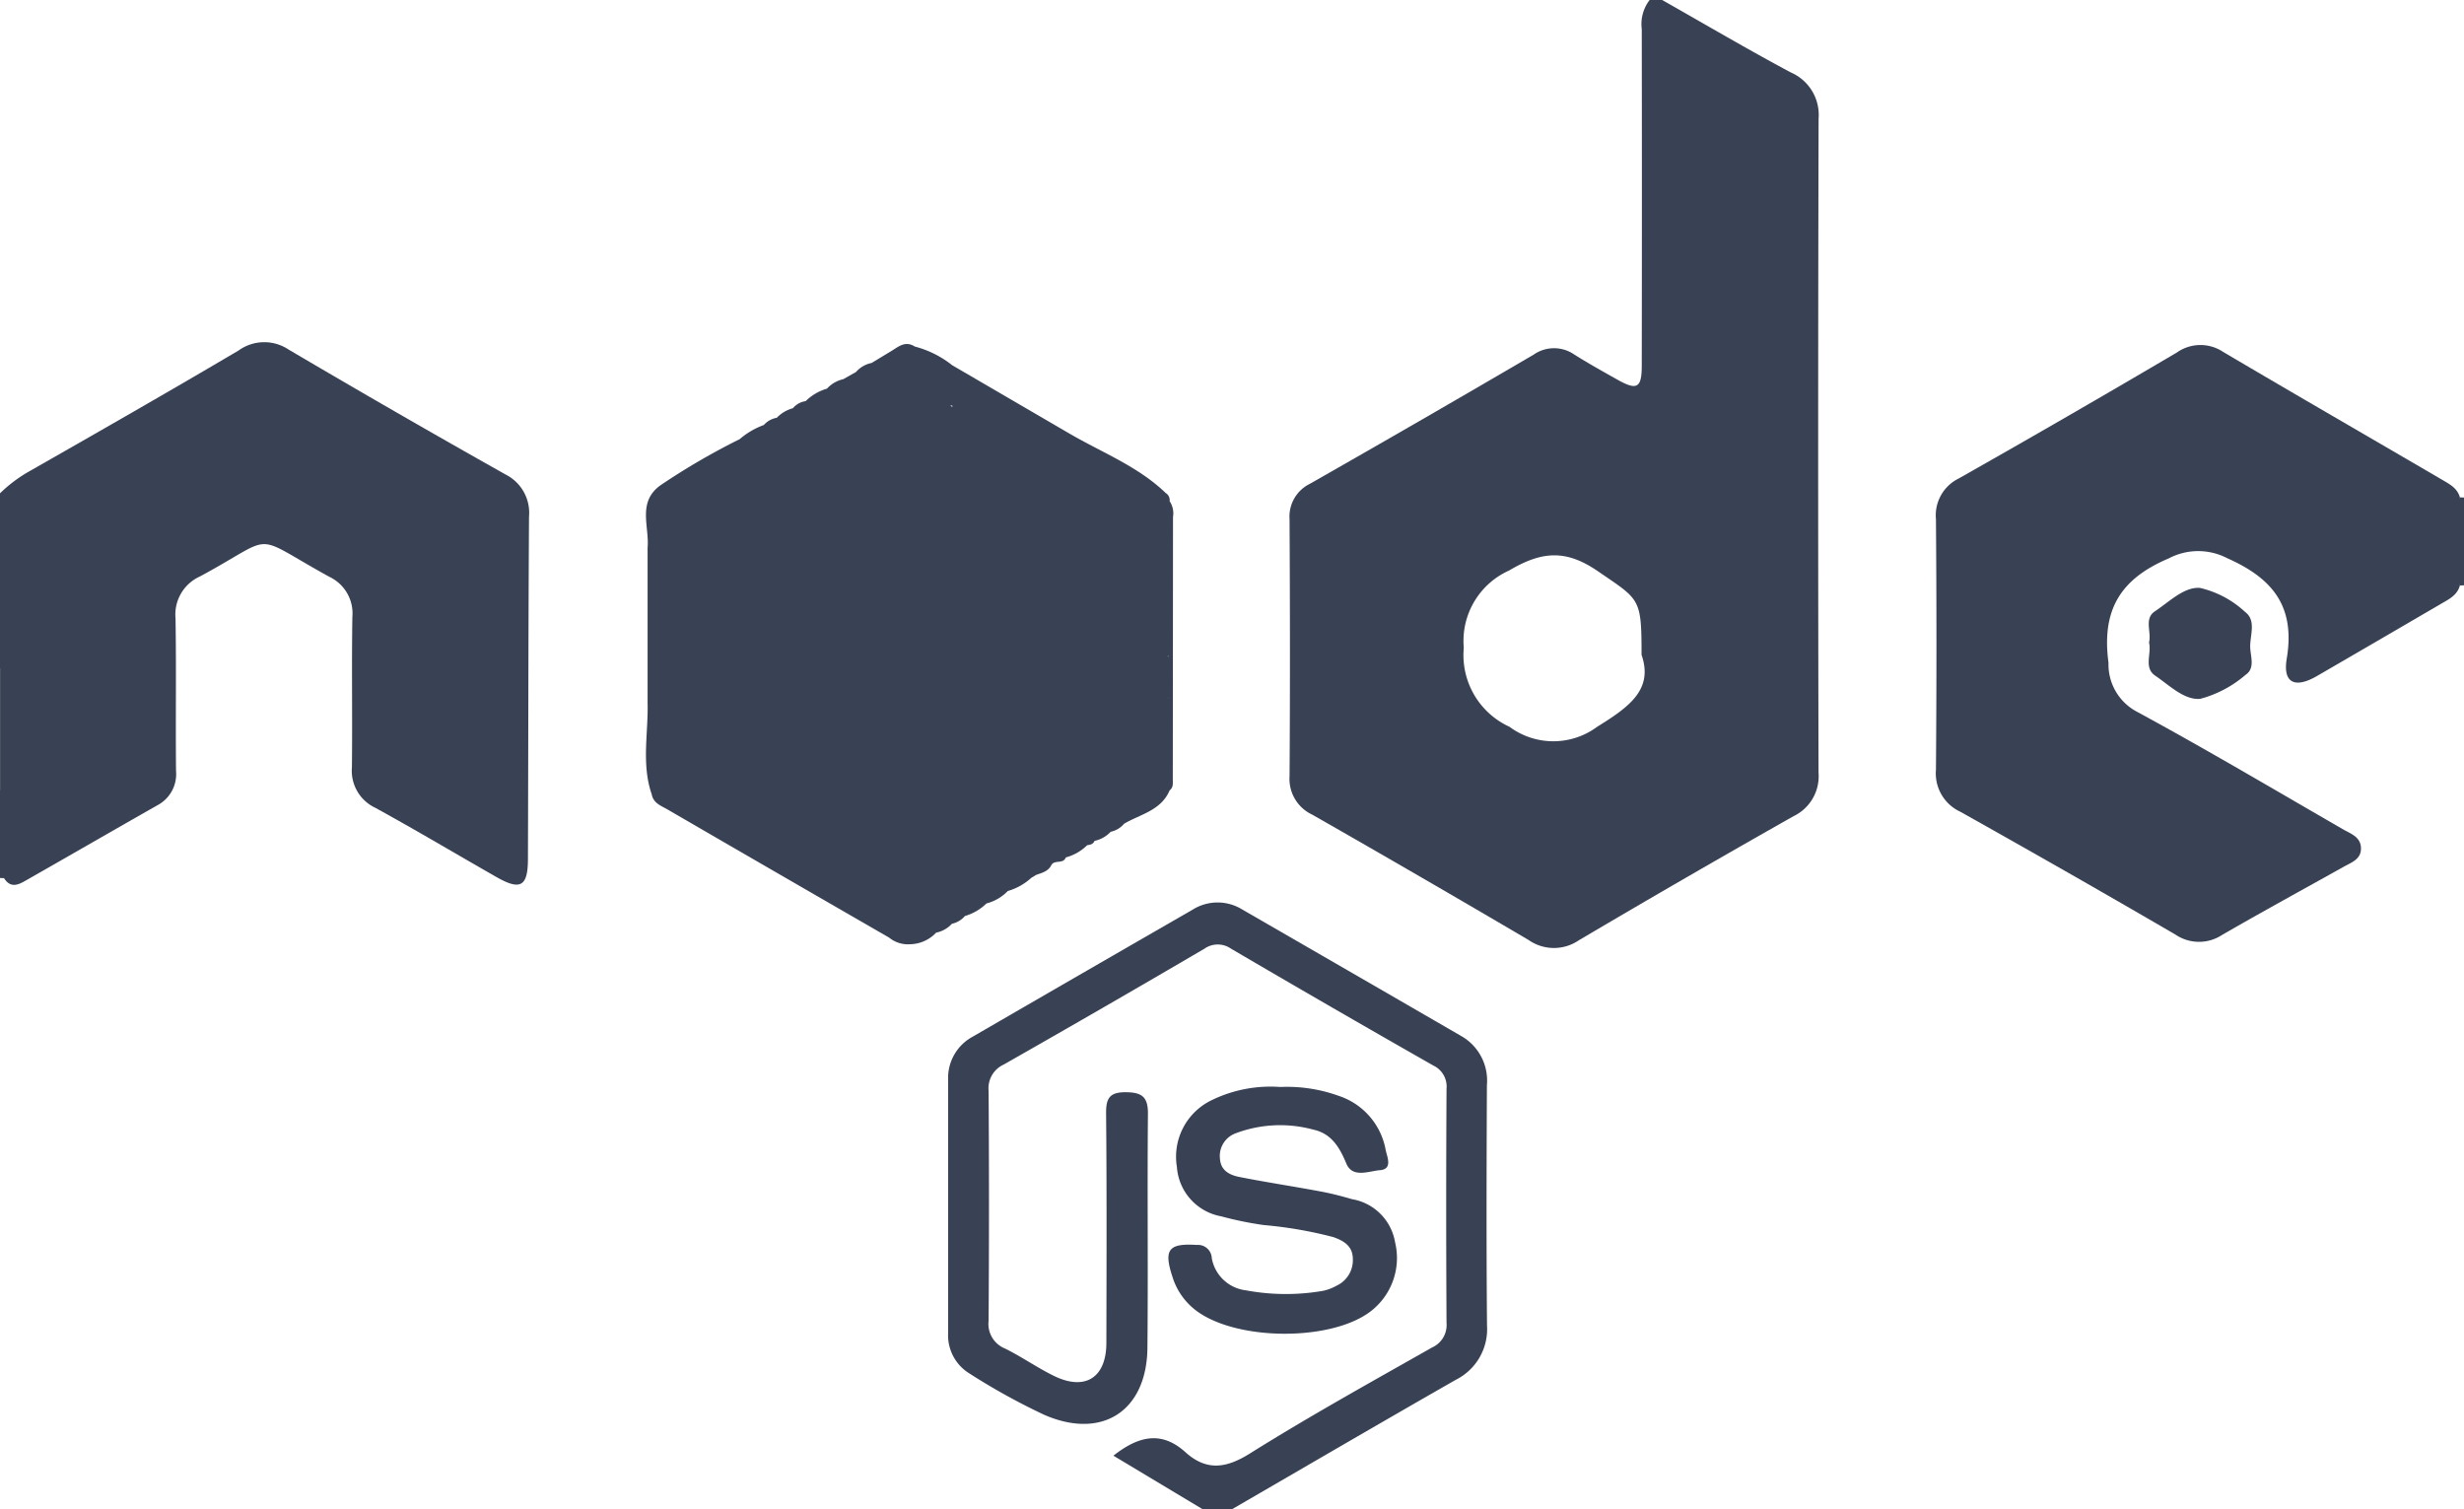 <svg id="node" xmlns="http://www.w3.org/2000/svg" width="125.1" height="76.626" viewBox="0 0 125.1 76.626">
  <path id="Path_1650" data-name="Path 1650" d="M2007.249,1283.978a7.182,7.182,0,0,1,1.488-1.118c3.554-2.025,7.105-4.055,10.627-6.135a2.228,2.228,0,0,1,2.544-.042q5.468,3.222,11,6.334a2.177,2.177,0,0,1,1.2,2.147c-.036,5.8-.035,11.6-.055,17.394-.005,1.385-.384,1.594-1.6.9-2.052-1.17-4.082-2.38-6.153-3.516a2.076,2.076,0,0,1-1.184-2.051c.029-2.545-.017-5.091.023-7.636a2.053,2.053,0,0,0-1.179-2.044c-4.085-2.249-2.572-2.154-6.566-.01a2.117,2.117,0,0,0-1.233,2.125c.042,2.58,0,5.162.025,7.742a1.788,1.788,0,0,1-.945,1.747c-2.207,1.254-4.406,2.523-6.611,3.78-.4.23-.822.484-1.177-.081a40.679,40.679,0,0,1-.1-4.464q0-3.054,0-6.108c-.063-1.856.131-3.717-.109-5.569Z" transform="translate(-2007.249 -1258.932)" fill="#394155"/>
  <path id="Path_1651" data-name="Path 1651" d="M2140.292,1378.017l-4.536-2.722c1.278-1.005,2.438-1.274,3.654-.178,1.064.958,2.054.833,3.28.064,3.021-1.892,6.144-3.621,9.246-5.38a1.247,1.247,0,0,0,.732-1.25q-.034-5.943,0-11.885a1.178,1.178,0,0,0-.672-1.179q-5.155-2.934-10.273-5.934a1.175,1.175,0,0,0-1.354.008q-5.072,2.971-10.183,5.877a1.324,1.324,0,0,0-.768,1.336q.04,5.837,0,11.673a1.345,1.345,0,0,0,.834,1.408c.853.422,1.64.978,2.495,1.395,1.579.767,2.647.081,2.651-1.676.008-3.891.022-7.782-.014-11.673-.007-.776.2-1.064,1.006-1.058s1.126.234,1.118,1.093c-.037,3.962.013,7.924-.026,11.885-.031,3.2-2.293,4.682-5.238,3.4a32.935,32.935,0,0,1-3.8-2.1,2.273,2.273,0,0,1-1.08-2.067q0-6.42,0-12.84a2.376,2.376,0,0,1,1.245-2.19q5.591-3.239,11.19-6.463a2.381,2.381,0,0,1,2.519.018q5.551,3.2,11.1,6.413a2.6,2.6,0,0,1,1.3,2.487c-.019,4.068-.03,8.136.005,12.2a2.872,2.872,0,0,1-1.581,2.762c-3.8,2.171-7.577,4.378-11.364,6.572Z" transform="translate(-2079.226 -1301.391)" fill="#394155"/>
  <path id="Path_1652" data-name="Path 1652" d="M2007.46,1317.548l0,6.157c-.07.091-.14.095-.207,0v-6.155C2007.32,1317.448,2007.39,1317.453,2007.46,1317.548Z" transform="translate(-2007.249 -1283.585)" fill="#394155"/>
  <path id="Path_1653" data-name="Path 1653" d="M2007.46,1309.418h-.211V1303.9c.451.715.16,1.5.2,2.253C2007.5,1307.238,2007.46,1308.329,2007.46,1309.418Z" transform="translate(-2007.249 -1275.455)" fill="#394155"/>
  <path id="Path_1654" data-name="Path 1654" d="M2007.249,1333l.208,0v4.464l-.208-.009Z" transform="translate(-2007.249 -1292.88)" fill="#394155"/>
  <path id="Path_1655" data-name="Path 1655" d="M2318.484,1300.407l-.206.01a6.294,6.294,0,0,1,0-4.475l.208.008Z" transform="translate(-2193.384 -1270.691)" fill="#394155"/>
  <path id="Path_1656" data-name="Path 1656" d="M2279.11,1284.4q0,2.238,0,4.476c-.137.5-.563.7-.955.929q-3.152,1.841-6.308,3.671c-1.11.64-1.736.354-1.529-.885.442-2.644-.7-4.071-3.021-5.1a3.2,3.2,0,0,0-2.968.009c-2.475,1.046-3.417,2.635-3.06,5.3a2.713,2.713,0,0,0,1.445,2.486c3.532,1.916,6.992,3.966,10.473,5.975.383.221.885.376.9.945s-.477.727-.872.947c-2.062,1.152-4.135,2.284-6.181,3.465a2.13,2.13,0,0,1-2.368-.02q-5.44-3.166-10.932-6.241a2.144,2.144,0,0,1-1.226-2.123q.05-6.364,0-12.728a2.08,2.08,0,0,1,1.149-2.059q5.57-3.151,11.083-6.4a2.078,2.078,0,0,1,2.356-.026c3.674,2.17,7.368,4.3,11.054,6.454C2278.543,1283.709,2278.971,1283.906,2279.11,1284.4Z" transform="translate(-2154.218 -1259.151)" fill="#394155"/>
  <path id="Path_1657" data-name="Path 1657" d="M2160.95,1370.545a7.723,7.723,0,0,1,2.97.45,3.551,3.551,0,0,1,2.385,2.751c.07.346.371.97-.293,1.023-.569.046-1.391.418-1.706-.339-.351-.844-.767-1.529-1.689-1.724a6.4,6.4,0,0,0-3.955.2,1.222,1.222,0,0,0-.772,1.274c.038.62.506.839,1,.936,1.349.266,2.709.472,4.061.724.553.1,1.1.241,1.642.4a2.669,2.669,0,0,1,2.187,2.18,3.41,3.41,0,0,1-1.314,3.571c-2.045,1.479-6.754,1.434-8.785-.094a3.4,3.4,0,0,1-1.2-1.708c-.46-1.393-.2-1.717,1.232-1.625a.7.7,0,0,1,.762.67,2,2,0,0,0,1.737,1.635,11.046,11.046,0,0,0,3.9.027,2.435,2.435,0,0,0,.691-.259,1.429,1.429,0,0,0,.834-1.368c-.007-.644-.449-.91-.98-1.1a21.01,21.01,0,0,0-3.539-.614,17.806,17.806,0,0,1-2.171-.445,2.74,2.74,0,0,1-2.242-2.5,3.185,3.185,0,0,1,1.8-3.412A6.8,6.8,0,0,1,2160.95,1370.545Z" transform="translate(-2095.952 -1315.359)" fill="#394155"/>
  <path id="Path_1658" data-name="Path 1658" d="M2279.483,1310.164c.138-.53-.267-1.207.3-1.583.728-.479,1.483-1.256,2.294-1.186a5.045,5.045,0,0,1,2.292,1.226c.575.437.23,1.193.252,1.8.018.464.256,1.06-.235,1.385a5.807,5.807,0,0,1-2.3,1.219c-.815.078-1.572-.69-2.291-1.178C2279.2,1311.443,2279.626,1310.725,2279.483,1310.164Z" transform="translate(-2170.375 -1277.546)" fill="#394155"/>
  <path id="Path_1659" data-name="Path 1659" d="M2197.485,1239.022a2.347,2.347,0,0,0-1.406-2.342c-2.205-1.177-4.361-2.448-6.536-3.68h-.636a2,2,0,0,0-.4,1.479q.014,8.539,0,17.078c0,1.143-.24,1.278-1.229.722-.738-.415-1.478-.827-2.194-1.277a1.806,1.806,0,0,0-2.07.006q-5.661,3.312-11.361,6.557a1.853,1.853,0,0,0-1.028,1.8c.023,4.349.03,8.7,0,13.047a2,2,0,0,0,1.152,1.947q5.513,3.146,10.984,6.364a2.242,2.242,0,0,0,2.551.015q5.418-3.2,10.9-6.3a2.248,2.248,0,0,0,1.27-2.211Q2197.443,1255.623,2197.485,1239.022ZM2186.24,1269.9a3.734,3.734,0,0,1-4.446,0,4,4,0,0,1-2.323-4.011,3.917,3.917,0,0,1,2.3-3.924c1.686-1,2.9-1.068,4.515.04,2.128,1.46,2.21,1.34,2.21,4.241C2189.109,1268.017,2187.853,1268.9,2186.24,1269.9Z" transform="translate(-2105.153 -1233)" fill="#394155"/>
  <path id="Path_1660" data-name="Path 1660" d="M2115.664,1284.514h0a.421.421,0,0,0-.2-.415c-1.411-1.358-3.23-2.052-4.884-3.016h0l-3.834-2.235-2.12-1.235h0a5.136,5.136,0,0,0-1.9-.95h0c-.514-.329-.875.049-1.269.274l-.923.559h0a1.425,1.425,0,0,0-.793.458h0l-.648.366h0a1.6,1.6,0,0,0-.828.481h0a2.543,2.543,0,0,0-1.08.633h0a1.038,1.038,0,0,0-.648.359h0a1.809,1.809,0,0,0-.821.487,1.135,1.135,0,0,0-.655.366h0a3.958,3.958,0,0,0-1.226.718h0a34.915,34.915,0,0,0-4.013,2.336h0c-1.2.853-.567,2.09-.663,3.175q0,1.274,0,2.547t0,2.547v2.759c.042,1.559-.322,3.135.211,4.672h0c.083.451.483.581.807.769q5.617,3.259,11.242,6.5a1.514,1.514,0,0,0,1.079.338,1.862,1.862,0,0,0,1.312-.589h0a1.479,1.479,0,0,0,.8-.45h0a1.2,1.2,0,0,0,.66-.393h0a2.622,2.622,0,0,0,1.094-.638h0a2.31,2.31,0,0,0,1.084-.632h0a3,3,0,0,0,1.191-.668l.246-.149h0c.3-.107.614-.178.774-.5.162-.284.606-.037.733-.388a2.433,2.433,0,0,0,1.085-.621c.154-.021.305-.048.373-.219a1.557,1.557,0,0,0,.82-.462,1.21,1.21,0,0,0,.681-.408c.828-.486,1.877-.669,2.312-1.693.2-.155.161-.374.161-.581q.007-6.651.011-13.3A1.113,1.113,0,0,0,2115.664,1284.514Zm-.049,9.986-.019-.006.019-.013Zm0-2.114v.03l-.062-.047C2115.572,1292.374,2115.591,1292.381,2115.612,1292.386Zm-12.888-15.485-.01,0,0-.009Zm1.8,2.758h.1c0,.026.007.051.01.076C2104.6,1279.709,2104.561,1279.684,2104.524,1279.659Z" transform="translate(-2056.28 -1259.069)" fill="#394155"/>
</svg>
